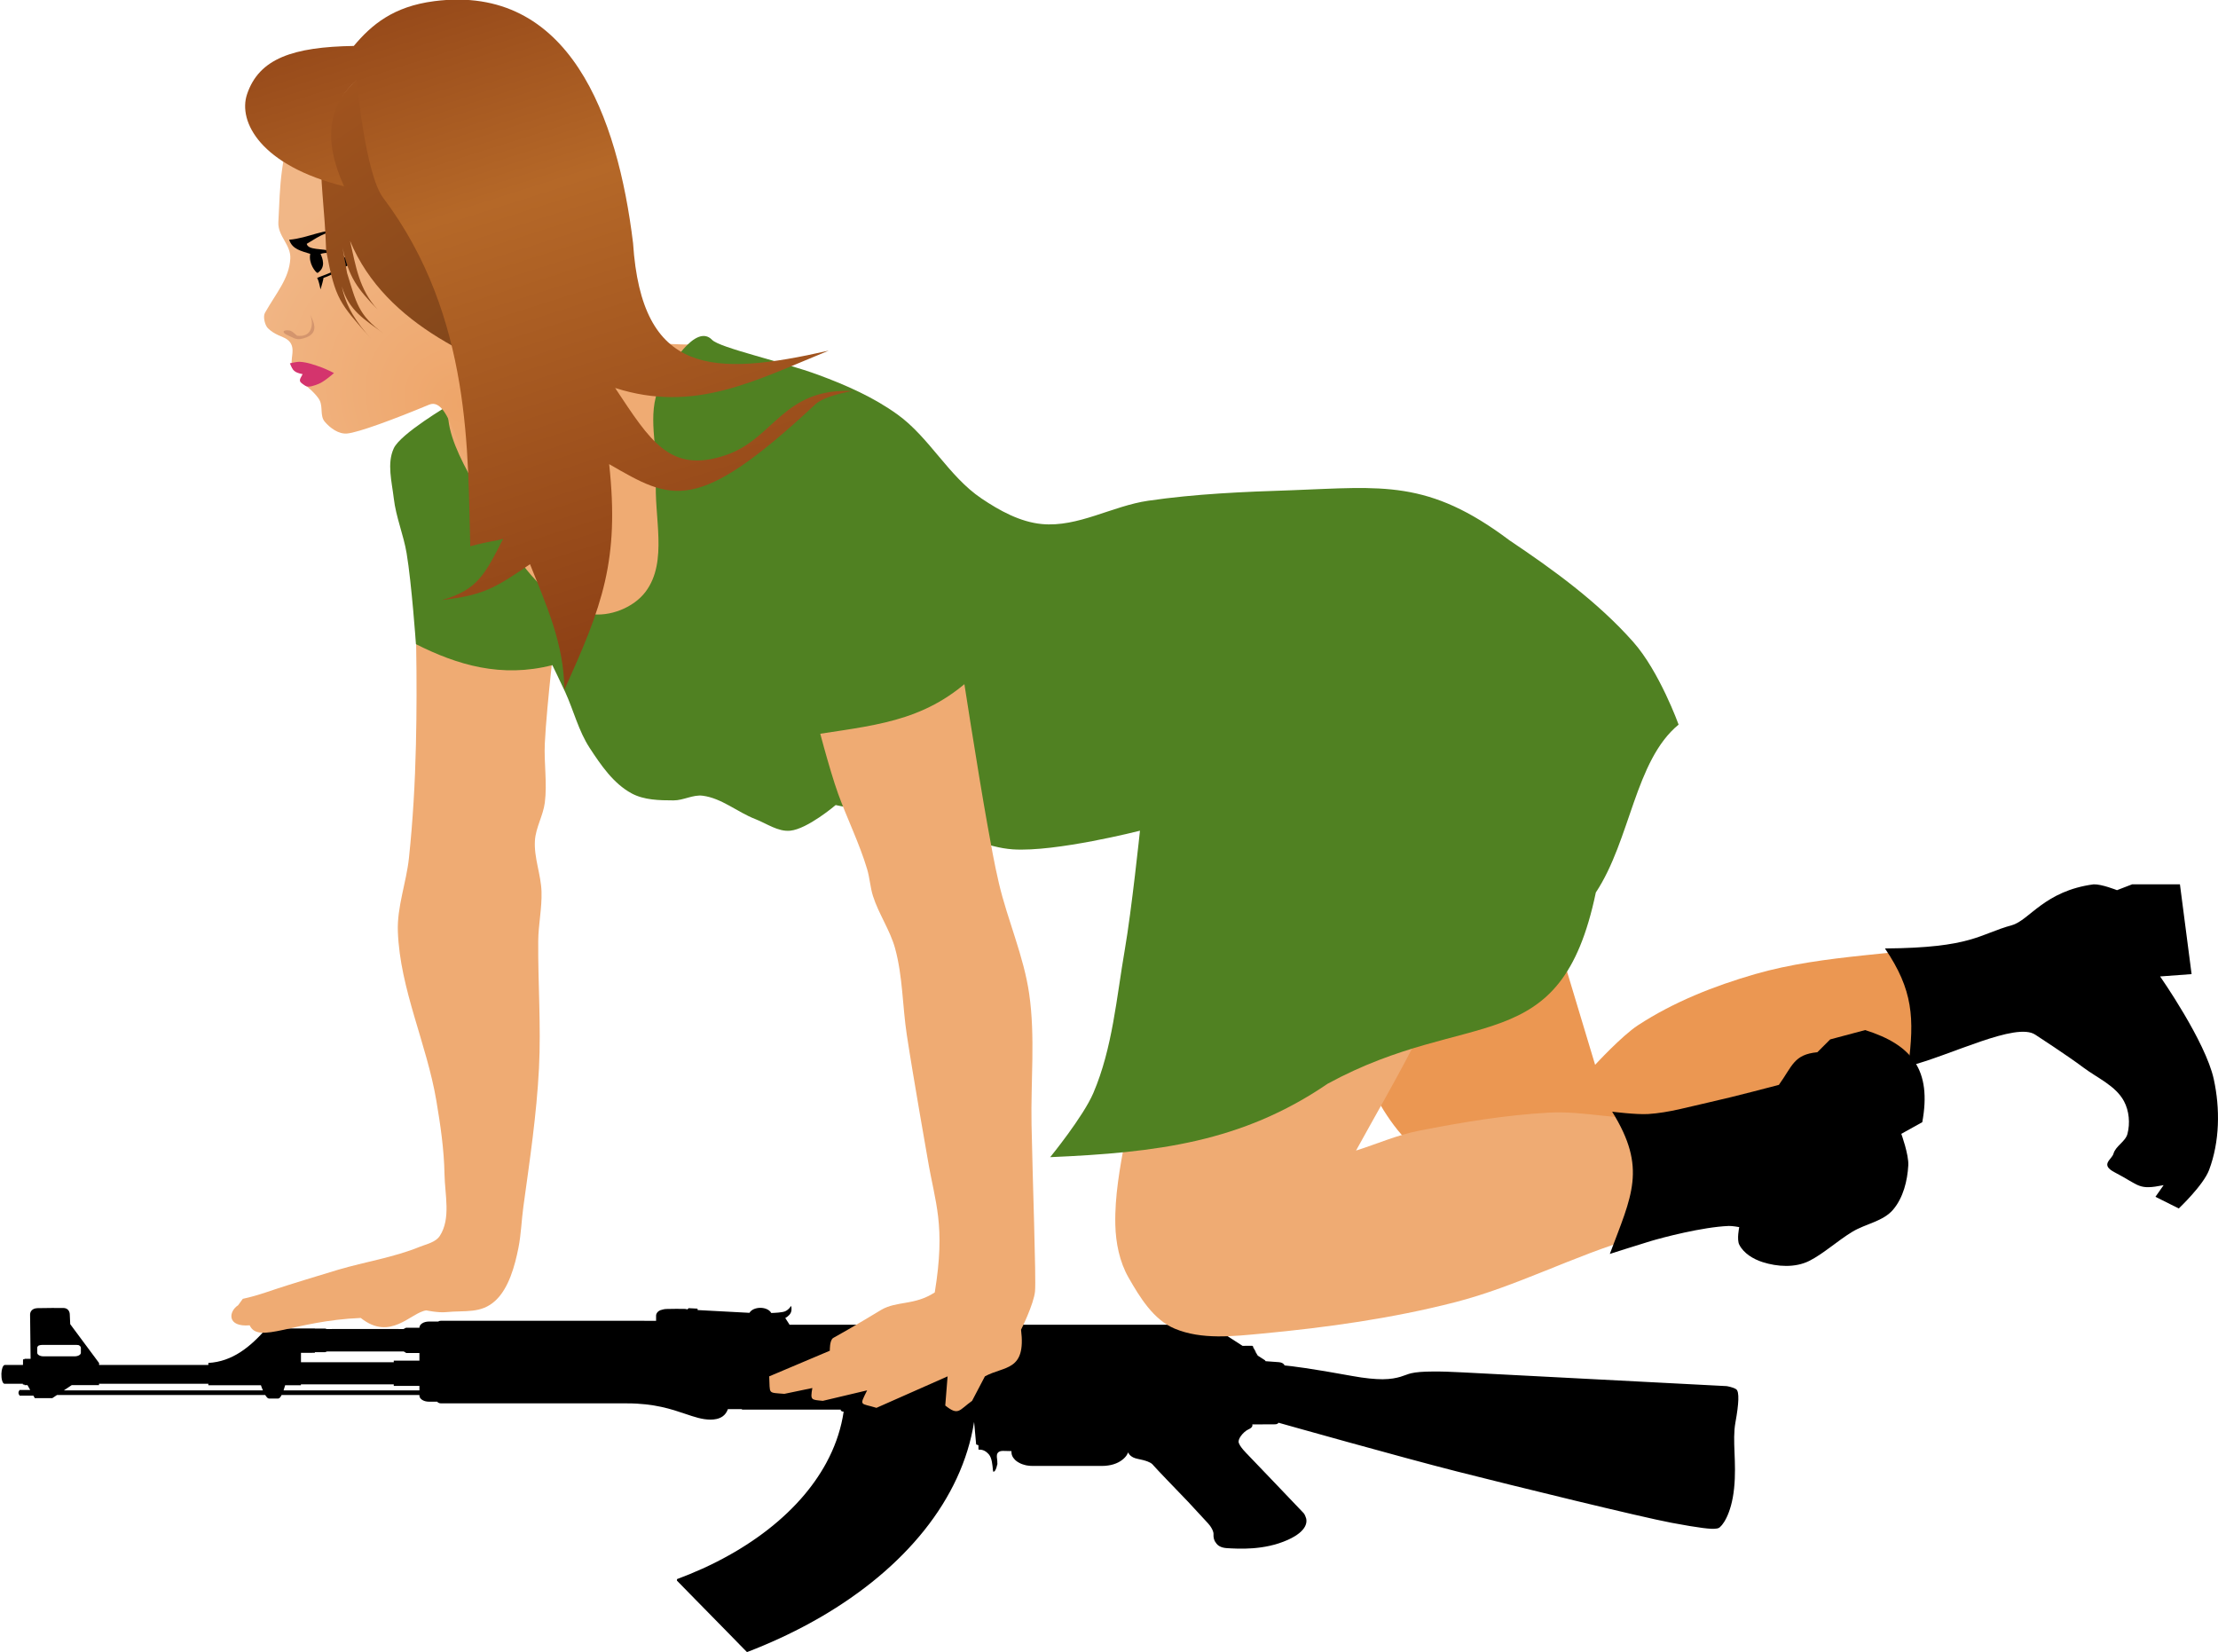 <?xml version="1.0" encoding="UTF-8" standalone="no"?>
<!-- Created with Inkscape (http://www.inkscape.org/) -->

<svg
   xmlns:dc="http://purl.org/dc/elements/1.1/"
   xmlns:cc="http://creativecommons.org/ns#"
   xmlns:rdf="http://www.w3.org/1999/02/22-rdf-syntax-ns#"
   xmlns:svg="http://www.w3.org/2000/svg"
   xmlns="http://www.w3.org/2000/svg"
   xmlns:xlink="http://www.w3.org/1999/xlink"
   xmlns:sodipodi="http://sodipodi.sourceforge.net/DTD/sodipodi-0.dtd"
   xmlns:inkscape="http://www.inkscape.org/namespaces/inkscape"
   width="960.855"
   height="715.643"
   id="svg7953"
   version="1.1"
   inkscape:version="0.48.0 r9654"
   sodipodi:docname="Новый документ 2">
  <defs
     id="defs7955">
    <pattern
       id="id0-3-6"
       patternUnits="userSpaceOnUse"
       patternTransform="matrix(1 0 0 1 105 -34.062)"
       x="0"
       y="0"
       width="254.176"
       height="182.563"
       viewBox="105 -33.886 254 182.386">
      <clipPath
         id="id1-6-4"
         style="clip-rule:nonzero">
        <path
           d="M105 148.5l254 0 0 -182.386 -254 0 0 182.386z"
           id="path6391-9" />
      </clipPath>
      <polygon
         id="1-21-6"
         class="fil0"
         points="79.6,-59.286 384.4,-59.286 384.4,173.9 79.6,173.9 " />
      <g
         style="clip-path:url(#id1)"
         id="g6394-1"
         clip-path="url(#id1)" />
    </pattern>
    <clipPath
       id="id1">
      <path
         inkscape:connector-curvature="0"
         d="m 105,148.5 254,0 0,-182.386 -254,0 0,182.386 z"
         id="path3318" />
    </clipPath>
    <pattern
       id="id2-38-71"
       patternUnits="userSpaceOnUse"
       patternTransform="matrix(1 0 0 1 105 -34.062)"
       x="0"
       y="0"
       width="254.176"
       height="182.563"
       viewBox="105 -33.886 254 182.386">
      <clipPath
         id="id3-7-3"
         style="clip-rule:nonzero">
        <path
           d="M105 148.5l254 0 0 -182.386 -254 0 0 182.386z"
           id="path6398-8" />
      </clipPath>
      <polygon
         id="polygon6400-4"
         class="fil0"
         points="79.6,-59.286 384.4,-59.286 384.4,173.9 79.6,173.9 " />
      <g
         style="clip-path:url(#id3)"
         id="g6402-92"
         clip-path="url(#id3)" />
    </pattern>
    <clipPath
       id="id3">
      <path
         inkscape:connector-curvature="0"
         d="m 105,148.5 254,0 0,-182.386 -254,0 0,182.386 z"
         id="path3325" />
    </clipPath>
    <pattern
       id="id0-13-8"
       patternUnits="userSpaceOnUse"
       patternTransform="matrix(1 0 0 1 105 -34.062)"
       x="0"
       y="0"
       width="254.176"
       height="182.563"
       viewBox="105 -33.886 254 182.386">
      <clipPath
         id="id1-89-2"
         style="clip-rule:nonzero">
        <path
           d="M105 148.5l254 0 0 -182.386 -254 0 0 182.386z"
           id="path7274-9" />
      </clipPath>
      <polygon
         id="1-0-0"
         class="fil0"
         points="79.6,-59.286 384.4,-59.286 384.4,173.9 79.6,173.9 " />
      <g
         style="clip-path:url(#id1)"
         id="g7277-78"
         clip-path="url(#id1)" />
    </pattern>
    <clipPath
       id="clipPath7813">
      <path
         inkscape:connector-curvature="0"
         d="m 105,148.5 254,0 0,-182.386 -254,0 0,182.386 z"
         id="path7815" />
    </clipPath>
    <pattern
       id="id2-373-25"
       patternUnits="userSpaceOnUse"
       patternTransform="matrix(1 0 0 1 105 -34.062)"
       x="0"
       y="0"
       width="254.176"
       height="182.563"
       viewBox="105 -33.886 254 182.386">
      <clipPath
         id="id3-5-36"
         style="clip-rule:nonzero">
        <path
           d="M105 148.5l254 0 0 -182.386 -254 0 0 182.386z"
           id="path7281-13" />
      </clipPath>
      <polygon
         id="polygon7283-9"
         class="fil0"
         points="79.6,-59.286 384.4,-59.286 384.4,173.9 79.6,173.9 " />
      <g
         style="clip-path:url(#id3)"
         id="g7285-2"
         clip-path="url(#id3)" />
    </pattern>
    <clipPath
       id="clipPath7822">
      <path
         inkscape:connector-curvature="0"
         d="m 105,148.5 254,0 0,-182.386 -254,0 0,182.386 z"
         id="path7824" />
    </clipPath>
    <pattern
       id="id0-41-1"
       patternUnits="userSpaceOnUse"
       patternTransform="matrix(1 0 0 1 105 -34.062)"
       x="0"
       y="0"
       width="254.176"
       height="182.563"
       viewBox="105 -33.886 254 182.386">
      <clipPath
         id="id1-4-6"
         style="clip-rule:nonzero">
        <path
           d="M105 148.5l254 0 0 -182.386 -254 0 0 182.386z"
           id="path7535-2" />
      </clipPath>
      <polygon
         id="1-63-6"
         class="fil0"
         points="79.6,-59.286 384.4,-59.286 384.4,173.9 79.6,173.9 " />
      <g
         style="clip-path:url(#id1)"
         id="g7538-4"
         clip-path="url(#id1)" />
    </pattern>
    <clipPath
       id="clipPath7831">
      <path
         inkscape:connector-curvature="0"
         d="m 105,148.5 254,0 0,-182.386 -254,0 0,182.386 z"
         id="path7833" />
    </clipPath>
    <pattern
       id="id2-4-5"
       patternUnits="userSpaceOnUse"
       patternTransform="matrix(1 0 0 1 105 -34.062)"
       x="0"
       y="0"
       width="254.176"
       height="182.563"
       viewBox="105 -33.886 254 182.386">
      <clipPath
         id="id3-0-9"
         style="clip-rule:nonzero">
        <path
           d="M105 148.5l254 0 0 -182.386 -254 0 0 182.386z"
           id="path7542-1" />
      </clipPath>
      <polygon
         id="polygon7544-8"
         class="fil0"
         points="79.6,-59.286 384.4,-59.286 384.4,173.9 79.6,173.9 " />
      <g
         style="clip-path:url(#id3)"
         id="g7546-1"
         clip-path="url(#id3)" />
    </pattern>
    <clipPath
       id="clipPath7840">
      <path
         inkscape:connector-curvature="0"
         d="m 105,148.5 254,0 0,-182.386 -254,0 0,182.386 z"
         id="path7842" />
    </clipPath>
    <pattern
       id="id0-0-2"
       patternUnits="userSpaceOnUse"
       patternTransform="matrix(1 0 0 1 105 -34.062)"
       x="0"
       y="0"
       width="254.176"
       height="182.563"
       viewBox="105 -33.886 254 182.386">
      <clipPath
         id="id1-24-8"
         style="clip-rule:nonzero">
        <path
           d="M105 148.5l254 0 0 -182.386 -254 0 0 182.386z"
           id="path8383-7" />
      </clipPath>
      <polygon
         id="1-72-1"
         class="fil0"
         points="79.6,-59.286 384.4,-59.286 384.4,173.9 79.6,173.9 " />
      <g
         style="clip-path:url(#id1)"
         id="g8386-2"
         clip-path="url(#id1)" />
    </pattern>
    <clipPath
       id="clipPath7849">
      <path
         inkscape:connector-curvature="0"
         d="m 105,148.5 254,0 0,-182.386 -254,0 0,182.386 z"
         id="path7851" />
    </clipPath>
    <pattern
       id="id2-74-1"
       patternUnits="userSpaceOnUse"
       patternTransform="matrix(1 0 0 1 105 -34.062)"
       x="0"
       y="0"
       width="254.176"
       height="182.563"
       viewBox="105 -33.886 254 182.386">
      <clipPath
         id="id3-69-8"
         style="clip-rule:nonzero">
        <path
           d="M105 148.5l254 0 0 -182.386 -254 0 0 182.386z"
           id="path8390-9" />
      </clipPath>
      <polygon
         id="polygon8392-3"
         class="fil0"
         points="79.6,-59.286 384.4,-59.286 384.4,173.9 79.6,173.9 " />
      <g
         style="clip-path:url(#id3)"
         id="g8394-9"
         clip-path="url(#id3)" />
    </pattern>
    <clipPath
       id="clipPath7858">
      <path
         inkscape:connector-curvature="0"
         d="m 105,148.5 254,0 0,-182.386 -254,0 0,182.386 z"
         id="path7860" />
    </clipPath>
    <pattern
       id="id0-30"
       patternUnits="userSpaceOnUse"
       patternTransform="matrix(1 0 0 1 105 -34.062)"
       x="0"
       y="0"
       width="254.176"
       height="182.563"
       viewBox="105 -33.886 254 182.386">
      <clipPath
         id="id1-66"
         style="clip-rule:nonzero">
        <path
           d="M105 148.5l254 0 0 -182.386 -254 0 0 182.386z"
           id="path9131" />
      </clipPath>
      <polygon
         id="1-46-9"
         class="fil0"
         points="79.6,-59.286 384.4,-59.286 384.4,173.9 79.6,173.9 " />
      <g
         style="clip-path:url(#id1)"
         id="g9134"
         clip-path="url(#id1)" />
    </pattern>
    <clipPath
       id="clipPath7867">
      <path
         inkscape:connector-curvature="0"
         d="m 105,148.5 254,0 0,-182.386 -254,0 0,182.386 z"
         id="path7869" />
    </clipPath>
    <pattern
       id="id2-47"
       patternUnits="userSpaceOnUse"
       patternTransform="matrix(1 0 0 1 105 -34.062)"
       x="0"
       y="0"
       width="254.176"
       height="182.563"
       viewBox="105 -33.886 254 182.386">
      <clipPath
         id="id3-2"
         style="clip-rule:nonzero">
        <path
           d="M105 148.5l254 0 0 -182.386 -254 0 0 182.386z"
           id="path9138" />
      </clipPath>
      <polygon
         id="polygon9140"
         class="fil0"
         points="79.6,-59.286 384.4,-59.286 384.4,173.9 79.6,173.9 " />
      <g
         style="clip-path:url(#id3)"
         id="g9142"
         clip-path="url(#id3)" />
    </pattern>
    <clipPath
       id="clipPath7876">
      <path
         inkscape:connector-curvature="0"
         d="m 105,148.5 254,0 0,-182.386 -254,0 0,182.386 z"
         id="path7878" />
    </clipPath>
    <radialGradient
       inkscape:collect="always"
       xlink:href="#linearGradient4169-8"
       id="radialGradient29029"
       gradientUnits="userSpaceOnUse"
       gradientTransform="matrix(1.132,-0.829,0.701,0.957,-2497.922,998.024)"
       cx="381.219"
       cy="351.703"
       fx="381.219"
       fy="351.703"
       r="59.466" />
    <linearGradient
       id="linearGradient4169-8"
       inkscape:collect="always">
      <stop
         id="stop4171-6"
         offset="0"
         style="stop-color:#eea569;stop-opacity:1" />
      <stop
         id="stop4173-4"
         offset="1"
         style="stop-color:#f1b787;stop-opacity:1" />
    </linearGradient>
    <linearGradient
       inkscape:collect="always"
       xlink:href="#linearGradient5757-6"
       id="linearGradient29031"
       gradientUnits="userSpaceOnUse"
       gradientTransform="translate(-2201.055,658.991)"
       x1="324.852"
       y1="398.287"
       x2="419.984"
       y2="253.644" />
    <linearGradient
       id="linearGradient5757-6"
       inkscape:collect="always">
      <stop
         id="stop5759-2"
         offset="0"
         style="stop-color:#6a3c17;stop-opacity:1" />
      <stop
         id="stop5761-5"
         offset="1"
         style="stop-color:#a0531e;stop-opacity:1" />
    </linearGradient>
    <linearGradient
       inkscape:collect="always"
       xlink:href="#linearGradient5747-3"
       id="linearGradient29033"
       gradientUnits="userSpaceOnUse"
       gradientTransform="translate(-2201.055,658.991)"
       x1="332.115"
       y1="444.904"
       x2="401.621"
       y2="226.332" />
    <linearGradient
       id="linearGradient5747-3">
      <stop
         id="stop5749-6"
         offset="0"
         style="stop-color:#8d4015;stop-opacity:1" />
      <stop
         style="stop-color:#b56828;stop-opacity:1"
         offset="0.69"
         id="stop5755-68" />
      <stop
         id="stop5751-6"
         offset="1"
         style="stop-color:#974a1a;stop-opacity:1" />
    </linearGradient>
  </defs>
  <sodipodi:namedview
     id="base"
     pagecolor="#ffffff"
     bordercolor="#666666"
     borderopacity="1.0"
     inkscape:pageopacity="0.0"
     inkscape:pageshadow="2"
     inkscape:zoom="0.35"
     inkscape:cx="681.14158"
     inkscape:cy="603.5356"
     inkscape:document-units="px"
     inkscape:current-layer="layer1"
     showgrid="false"
     fit-margin-top="0"
     fit-margin-left="0"
     fit-margin-right="0"
     fit-margin-bottom="0"
     inkscape:window-width="1920"
     inkscape:window-height="1031"
     inkscape:window-x="-4"
     inkscape:window-y="-4"
     inkscape:window-maximized="1" />
  <g
     inkscape:label="Layer 1"
     inkscape:groupmode="layer"
     id="layer1"
     transform="translate(306.142,-420.255)">
    <g
       transform="translate(-718.693,-750.116)"
       id="g28909">
      <g
         transform="matrix(-2.86,0,0,1.889,37.248,1327.14)"
         id="g28911"
         style="fill-rule:evenodd">
        <symbol
           id="symbol28913"
           viewBox="105 -33.883 254 182.383">
          <polygon
             id="polygon28915"
             style="fill:url(#id0-3-6);fill-rule:nonzero"
             points="359,148.5 359,-33.883 105,-33.883 105,148.5 " />
        </symbol>
        <symbol
           id="symbol28917"
           viewBox="105 -33.883 254 182.383">
          <path
             inkscape:connector-curvature="0"
             id="path28919"
             style="fill:url(#id2-38-71);fill-rule:nonzero"
             d="m 105,148.5 254,0 0,-182.383 -254,0 0,182.383 z m 0,0 254,0 0,-182.383 -254,0 0,182.383 z" />
        </symbol>
        <symbol
           id="symbol28921"
           viewBox="105 -33.883 254 182.383">
          <path
             style="fill:#b7b7b7;fill-rule:nonzero"
             inkscape:connector-curvature="0"
             class="fil1"
             d="m 105,148.5 254,0 0,-182.383 -254,0 0,182.383 z m 89.665,-163.471 c -0.401,0.077 -0.798,0.161 -1.192,0.248 -0.09,0.021 -0.179,0.041 -0.269,0.062 -0.193,0.044 -0.387,0.09 -0.579,0.135 -0.048,0.012 -0.1,0.023 -0.147,0.035 -0.059,0.015 -0.119,0.033 -0.178,0.048 -0.383,0.097 -0.763,0.192 -1.14,0.298 -0.005,0.003 -0.01,0.006 -0.015,0.007 -0.028,0.008 -0.057,0.015 -0.084,0.023 -0.342,0.098 -0.682,0.203 -1.02,0.309 -0.035,0.011 -0.071,0.019 -0.105,0.03 -0.338,0.106 -0.675,0.215 -1.008,0.329 -0.137,0.047 -0.27,0.101 -0.406,0.147 -0.113,0.042 -0.225,0.08 -0.338,0.121 -0.157,0.058 -0.317,0.112 -0.474,0.17 -0.309,0.117 -0.613,0.241 -0.918,0.365 -0.08,0.032 -0.16,0.064 -0.239,0.096 -0.088,0.036 -0.175,0.072 -0.263,0.109 -0.222,0.092 -0.442,0.186 -0.663,0.283 -0.356,0.156 -0.707,0.318 -1.058,0.484 -0.298,0.14 -0.597,0.285 -0.892,0.432 -0.012,0.006 -0.023,0.012 -0.036,0.019 -0.153,0.076 -0.304,0.154 -0.458,0.233 -0.091,0.047 -0.181,0.094 -0.272,0.142 -0.143,0.074 -0.289,0.144 -0.432,0.219 -0.026,0.015 -0.05,0.03 -0.076,0.044 -0.153,0.083 -0.304,0.167 -0.456,0.249 -0.077,0.043 -0.154,0.085 -0.23,0.128 -0.176,0.098 -0.353,0.197 -0.528,0.298 -0.226,0.129 -0.451,0.253 -0.675,0.386 -0.028,0.017 -0.054,0.035 -0.082,0.051 -0.24,0.142 -0.479,0.291 -0.718,0.438 -0.098,0.059 -0.194,0.114 -0.291,0.175 -0.258,0.161 -0.513,0.325 -0.769,0.491 -0.164,0.108 -0.328,0.213 -0.492,0.323 -0.042,0.028 -0.081,0.054 -0.123,0.08 -0.205,0.137 -0.408,0.275 -0.613,0.413 -0.856,0.585 -1.653,1.206 -2.405,1.852 l 9.756,3.731 1.917,-1.902 3.598,1.422 4.415,-1.078 0.824,-2.504 4.689,2.024 6.049,5.722 1.51,2.059 c 5.534,-0.948 10.425,-1.811 15.099,-1.191 l 0.449,-0.269 -13.938,-17.416 c -2.004,-0.356 -4.028,-0.572 -6.079,-0.626 l -8.651,0.754 z m 0,0 z"
             id="path28923" />
        </symbol>
        <symbol
           id="symbol28925"
           viewBox="185.3 -10.877 13.434 46.725">
          <path
             style="fill:#cdcdcd;fill-rule:nonzero"
             inkscape:connector-curvature="0"
             class="fil2"
             d="m 193.01,35.848 c -9.67,-6.489 -12.742,-37.623 5.724,-46.725 -7.654,6.526 -13.252,18.157 -11.432,26.305 1.153,5.169 0.455,7.229 1.188,10.533 0.711,3.201 2.845,7.691 4.52,9.887 z m 0,0 z"
             id="path28927" />
        </symbol>
        <g
           id="g28929">
          <symbol
             transform="translate(62.846,-455.124)"
             viewBox="105 -33.883 254 182.383"
             id="symbol28933"
             style="fill-rule:evenodd">
            <polygon
               points="359,148.5 359,-33.883 105,-33.883 105,148.5 "
               style="fill:url(#id0-13-8);fill-rule:nonzero"
               id="polygon28935" />
          </symbol>
          <symbol
             transform="translate(62.846,-455.124)"
             viewBox="105 -33.883 254 182.383"
             id="symbol28937"
             style="fill-rule:evenodd">
            <path
               d="m 105,148.5 254,0 0,-182.383 -254,0 0,182.383 z m 0,0 254,0 0,-182.383 -254,0 0,182.383 z"
               style="fill:url(#id2-373-25);fill-rule:nonzero"
               id="path28939"
               inkscape:connector-curvature="0" />
          </symbol>
          <symbol
             transform="translate(62.846,-455.124)"
             viewBox="105 -33.883 254 182.383"
             id="symbol28941"
             style="fill-rule:evenodd">
            <path
               id="path28943"
               d="m 105,148.5 254,0 0,-182.383 -254,0 0,182.383 z m 89.665,-163.471 c -0.401,0.077 -0.798,0.161 -1.192,0.248 -0.09,0.021 -0.179,0.041 -0.269,0.062 -0.193,0.044 -0.387,0.09 -0.579,0.135 -0.048,0.012 -0.1,0.023 -0.147,0.035 -0.059,0.015 -0.119,0.033 -0.178,0.048 -0.383,0.097 -0.763,0.192 -1.14,0.298 -0.005,0.003 -0.01,0.006 -0.015,0.007 -0.028,0.008 -0.057,0.015 -0.084,0.023 -0.342,0.098 -0.682,0.203 -1.02,0.309 -0.035,0.011 -0.071,0.019 -0.105,0.03 -0.338,0.106 -0.675,0.215 -1.008,0.329 -0.137,0.047 -0.27,0.101 -0.406,0.147 -0.113,0.042 -0.225,0.08 -0.338,0.121 -0.157,0.058 -0.317,0.112 -0.474,0.17 -0.309,0.117 -0.613,0.241 -0.918,0.365 -0.08,0.032 -0.16,0.064 -0.239,0.096 -0.088,0.036 -0.175,0.072 -0.263,0.109 -0.222,0.092 -0.442,0.186 -0.663,0.283 -0.356,0.156 -0.707,0.318 -1.058,0.484 -0.298,0.14 -0.597,0.285 -0.892,0.432 -0.012,0.006 -0.023,0.012 -0.036,0.019 -0.153,0.076 -0.304,0.154 -0.458,0.233 -0.091,0.047 -0.181,0.094 -0.272,0.142 -0.143,0.074 -0.289,0.144 -0.432,0.219 -0.026,0.015 -0.05,0.03 -0.076,0.044 -0.153,0.083 -0.304,0.167 -0.456,0.249 -0.077,0.043 -0.154,0.085 -0.23,0.128 -0.176,0.098 -0.353,0.197 -0.528,0.298 -0.226,0.129 -0.451,0.253 -0.675,0.386 -0.028,0.017 -0.054,0.035 -0.082,0.051 -0.24,0.142 -0.479,0.291 -0.718,0.438 -0.098,0.059 -0.194,0.114 -0.291,0.175 -0.258,0.161 -0.513,0.325 -0.769,0.491 -0.164,0.108 -0.328,0.213 -0.492,0.323 -0.042,0.028 -0.081,0.054 -0.123,0.08 -0.205,0.137 -0.408,0.275 -0.613,0.413 -0.856,0.585 -1.653,1.206 -2.405,1.852 l 9.756,3.731 1.917,-1.902 3.598,1.422 4.415,-1.078 0.824,-2.504 4.689,2.024 6.049,5.722 1.51,2.059 c 5.534,-0.948 10.425,-1.811 15.099,-1.191 l 0.449,-0.269 -13.938,-17.416 c -2.004,-0.356 -4.028,-0.572 -6.079,-0.626 l -8.651,0.754 z m 0,0 z"
               class="fil1"
               inkscape:connector-curvature="0"
               style="fill:#b7b7b7;fill-rule:nonzero" />
          </symbol>
          <symbol
             transform="translate(62.846,-455.124)"
             viewBox="185.3 -10.877 13.434 46.725"
             id="symbol28945"
             style="fill-rule:evenodd">
            <path
               id="path28947"
               d="m 193.01,35.848 c -9.67,-6.489 -12.742,-37.623 5.724,-46.725 -7.654,6.526 -13.252,18.157 -11.432,26.305 1.153,5.169 0.455,7.229 1.188,10.533 0.711,3.201 2.845,7.691 4.52,9.887 z m 0,0 z"
               class="fil2"
               inkscape:connector-curvature="0"
               style="fill:#cdcdcd;fill-rule:nonzero" />
          </symbol>
          <symbol
             transform="translate(40.638,-479.222)"
             viewBox="105 -33.883 254 182.383"
             id="symbol28949"
             style="fill-rule:evenodd">
            <polygon
               points="105,-33.883 105,148.5 359,148.5 359,-33.883 "
               style="fill:url(#id0-41-1);fill-rule:nonzero"
               id="polygon28951" />
          </symbol>
          <symbol
             transform="translate(40.638,-479.222)"
             viewBox="105 -33.883 254 182.383"
             id="symbol28953"
             style="fill-rule:evenodd">
            <path
               d="m 105,148.5 254,0 0,-182.383 -254,0 0,182.383 z m 0,0 254,0 0,-182.383 -254,0 0,182.383 z"
               style="fill:url(#id2-4-5);fill-rule:nonzero"
               id="path28955"
               inkscape:connector-curvature="0" />
          </symbol>
          <symbol
             transform="translate(40.638,-479.222)"
             viewBox="105 -33.883 254 182.383"
             id="symbol28957"
             style="fill-rule:evenodd">
            <path
               id="path28959"
               d="m 105,148.5 254,0 0,-182.383 -254,0 0,182.383 z m 89.665,-163.471 c -0.401,0.077 -0.798,0.161 -1.192,0.248 -0.09,0.021 -0.179,0.041 -0.269,0.062 -0.193,0.044 -0.387,0.09 -0.579,0.135 -0.048,0.012 -0.1,0.023 -0.147,0.035 -0.059,0.015 -0.119,0.033 -0.178,0.048 -0.383,0.097 -0.763,0.192 -1.14,0.298 -0.005,0.003 -0.01,0.006 -0.015,0.007 -0.028,0.008 -0.057,0.015 -0.084,0.023 -0.342,0.098 -0.682,0.203 -1.02,0.309 -0.035,0.011 -0.071,0.019 -0.105,0.03 -0.338,0.106 -0.675,0.215 -1.008,0.329 -0.137,0.047 -0.27,0.101 -0.406,0.147 -0.113,0.042 -0.225,0.08 -0.338,0.121 -0.157,0.058 -0.317,0.112 -0.474,0.17 -0.309,0.117 -0.613,0.241 -0.918,0.365 -0.08,0.032 -0.16,0.064 -0.239,0.096 -0.088,0.036 -0.175,0.072 -0.263,0.109 -0.222,0.092 -0.442,0.186 -0.663,0.283 -0.356,0.156 -0.707,0.318 -1.058,0.484 -0.298,0.14 -0.597,0.285 -0.892,0.432 -0.012,0.006 -0.023,0.012 -0.036,0.019 -0.153,0.076 -0.304,0.154 -0.458,0.233 -0.091,0.047 -0.181,0.094 -0.272,0.142 -0.143,0.074 -0.289,0.144 -0.432,0.219 -0.026,0.015 -0.05,0.03 -0.076,0.044 -0.153,0.083 -0.304,0.167 -0.456,0.249 -0.077,0.043 -0.154,0.085 -0.23,0.128 -0.176,0.098 -0.353,0.197 -0.528,0.298 -0.226,0.129 -0.451,0.253 -0.675,0.386 -0.028,0.017 -0.054,0.035 -0.082,0.051 -0.24,0.142 -0.479,0.291 -0.718,0.438 -0.098,0.059 -0.194,0.114 -0.291,0.175 -0.258,0.161 -0.513,0.325 -0.769,0.491 -0.164,0.108 -0.328,0.213 -0.492,0.323 -0.042,0.028 -0.081,0.054 -0.123,0.08 -0.205,0.137 -0.408,0.275 -0.613,0.413 -0.856,0.585 -1.653,1.206 -2.405,1.852 l 9.756,3.731 1.917,-1.902 3.598,1.422 4.415,-1.078 0.824,-2.504 4.689,2.024 6.049,5.722 1.51,2.059 c 5.534,-0.948 10.425,-1.811 15.099,-1.191 l 0.449,-0.269 -13.938,-17.416 c -2.004,-0.356 -4.028,-0.572 -6.079,-0.626 l -8.651,0.754 z m 0,0 z"
               class="fil1"
               inkscape:connector-curvature="0"
               style="fill:#b7b7b7;fill-rule:nonzero" />
          </symbol>
          <symbol
             transform="translate(40.638,-479.222)"
             viewBox="185.3 -10.877 13.434 46.725"
             id="symbol28961"
             style="fill-rule:evenodd">
            <path
               id="path28963"
               d="m 193.01,35.848 c -9.67,-6.489 -12.742,-37.623 5.724,-46.725 -7.654,6.526 -13.252,18.157 -11.432,26.305 1.153,5.169 0.455,7.229 1.188,10.533 0.711,3.201 2.845,7.691 4.52,9.887 z m 0,0 z"
               class="fil2"
               inkscape:connector-curvature="0"
               style="fill:#cdcdcd;fill-rule:nonzero" />
          </symbol>
          <symbol
             transform="matrix(18.461,0,0,18.461,6048.597,-14854.042)"
             viewBox="105 -33.883 254 182.383"
             id="symbol28965"
             style="fill-rule:evenodd">
            <polygon
               points="359,148.5 359,-33.883 105,-33.883 105,148.5 "
               style="fill:url(#id0-0-2);fill-rule:nonzero"
               id="polygon28967" />
          </symbol>
          <symbol
             transform="matrix(18.461,0,0,18.461,6048.597,-14854.042)"
             viewBox="105 -33.883 254 182.383"
             id="symbol28969"
             style="fill-rule:evenodd">
            <path
               d="m 105,148.5 254,0 0,-182.383 -254,0 0,182.383 z m 0,0 254,0 0,-182.383 -254,0 0,182.383 z"
               style="fill:url(#id2-74-1);fill-rule:nonzero"
               id="path28971"
               inkscape:connector-curvature="0" />
          </symbol>
          <symbol
             transform="matrix(18.461,0,0,18.461,6048.597,-14854.042)"
             viewBox="105 -33.883 254 182.383"
             id="symbol28973"
             style="fill-rule:evenodd">
            <path
               id="path28975"
               d="m 105,148.5 254,0 0,-182.383 -254,0 0,182.383 z m 89.665,-163.471 c -0.401,0.077 -0.798,0.161 -1.192,0.248 -0.09,0.021 -0.179,0.041 -0.269,0.062 -0.193,0.044 -0.387,0.09 -0.579,0.135 -0.048,0.012 -0.1,0.023 -0.147,0.035 -0.059,0.015 -0.119,0.033 -0.178,0.048 -0.383,0.097 -0.763,0.192 -1.14,0.298 -0.005,0.003 -0.01,0.006 -0.015,0.007 -0.028,0.008 -0.057,0.015 -0.084,0.023 -0.342,0.098 -0.682,0.203 -1.02,0.309 -0.035,0.011 -0.071,0.019 -0.105,0.03 -0.338,0.106 -0.675,0.215 -1.008,0.329 -0.137,0.047 -0.27,0.101 -0.406,0.147 -0.113,0.042 -0.225,0.08 -0.338,0.121 -0.157,0.058 -0.317,0.112 -0.474,0.17 -0.309,0.117 -0.613,0.241 -0.918,0.365 -0.08,0.032 -0.16,0.064 -0.239,0.096 -0.088,0.036 -0.175,0.072 -0.263,0.109 -0.222,0.092 -0.442,0.186 -0.663,0.283 -0.356,0.156 -0.707,0.318 -1.058,0.484 -0.298,0.14 -0.597,0.285 -0.892,0.432 -0.012,0.006 -0.023,0.012 -0.036,0.019 -0.153,0.076 -0.304,0.154 -0.458,0.233 -0.091,0.047 -0.181,0.094 -0.272,0.142 -0.143,0.074 -0.289,0.144 -0.432,0.219 -0.026,0.015 -0.05,0.03 -0.076,0.044 -0.153,0.083 -0.304,0.167 -0.456,0.249 -0.077,0.043 -0.154,0.085 -0.23,0.128 -0.176,0.098 -0.353,0.197 -0.528,0.298 -0.226,0.129 -0.451,0.253 -0.675,0.386 -0.028,0.017 -0.054,0.035 -0.082,0.051 -0.24,0.142 -0.479,0.291 -0.718,0.438 -0.098,0.059 -0.194,0.114 -0.291,0.175 -0.258,0.161 -0.513,0.325 -0.769,0.491 -0.164,0.108 -0.328,0.213 -0.492,0.323 -0.042,0.028 -0.081,0.054 -0.123,0.08 -0.205,0.137 -0.408,0.275 -0.613,0.413 -0.856,0.585 -1.653,1.206 -2.405,1.852 l 9.756,3.731 1.917,-1.902 3.598,1.422 4.415,-1.078 0.824,-2.504 4.689,2.024 6.049,5.722 1.51,2.059 c 5.534,-0.948 10.425,-1.811 15.099,-1.191 l 0.449,-0.269 -13.938,-17.416 c -2.004,-0.356 -4.028,-0.572 -6.079,-0.626 l -8.651,0.754 z m 0,0 z"
               class="fil1"
               inkscape:connector-curvature="0"
               style="fill:#b7b7b7;fill-rule:nonzero" />
          </symbol>
          <symbol
             transform="matrix(18.461,0,0,18.461,6048.597,-14854.042)"
             viewBox="185.3 -10.877 13.434 46.725"
             id="symbol28977"
             style="fill-rule:evenodd">
            <path
               id="path28979"
               d="m 193.01,35.848 c -9.67,-6.489 -12.742,-37.623 5.724,-46.725 -7.654,6.526 -13.252,18.157 -11.432,26.305 1.153,5.169 0.455,7.229 1.188,10.533 0.711,3.201 2.845,7.691 4.52,9.887 z m 0,0 z"
               class="fil2"
               inkscape:connector-curvature="0"
               style="fill:#cdcdcd;fill-rule:nonzero" />
          </symbol>
          <symbol
             transform="translate(42.767,-659.048)"
             viewBox="105 -33.883 254 182.383"
             id="symbol28981"
             style="fill-rule:evenodd">
            <polygon
               points="359,148.5 359,-33.883 105,-33.883 105,148.5 "
               style="fill:url(#id0-30);fill-rule:nonzero"
               id="polygon28983" />
          </symbol>
          <symbol
             transform="translate(42.767,-659.048)"
             viewBox="105 -33.883 254 182.383"
             id="symbol28985"
             style="fill-rule:evenodd">
            <path
               d="m 105,148.5 254,0 0,-182.383 -254,0 0,182.383 z m 0,0 254,0 0,-182.383 -254,0 0,182.383 z"
               style="fill:url(#id2-47);fill-rule:nonzero"
               id="path28987"
               inkscape:connector-curvature="0" />
          </symbol>
          <symbol
             transform="translate(42.767,-659.048)"
             viewBox="105 -33.883 254 182.383"
             id="symbol28989"
             style="fill-rule:evenodd">
            <path
               id="path28991"
               d="m 105,148.5 254,0 0,-182.383 -254,0 0,182.383 z m 89.665,-163.471 c -0.401,0.077 -0.798,0.161 -1.192,0.248 -0.09,0.021 -0.179,0.041 -0.269,0.062 -0.193,0.044 -0.387,0.09 -0.579,0.135 -0.048,0.012 -0.1,0.023 -0.147,0.035 -0.059,0.015 -0.119,0.033 -0.178,0.048 -0.383,0.097 -0.763,0.192 -1.14,0.298 -0.005,0.003 -0.01,0.006 -0.015,0.007 -0.028,0.008 -0.057,0.015 -0.084,0.023 -0.342,0.098 -0.682,0.203 -1.02,0.309 -0.035,0.011 -0.071,0.019 -0.105,0.03 -0.338,0.106 -0.675,0.215 -1.008,0.329 -0.137,0.047 -0.27,0.101 -0.406,0.147 -0.113,0.042 -0.225,0.08 -0.338,0.121 -0.157,0.058 -0.317,0.112 -0.474,0.17 -0.309,0.117 -0.613,0.241 -0.918,0.365 -0.08,0.032 -0.16,0.064 -0.239,0.096 -0.088,0.036 -0.175,0.072 -0.263,0.109 -0.222,0.092 -0.442,0.186 -0.663,0.283 -0.356,0.156 -0.707,0.318 -1.058,0.484 -0.298,0.14 -0.597,0.285 -0.892,0.432 -0.012,0.006 -0.023,0.012 -0.036,0.019 -0.153,0.076 -0.304,0.154 -0.458,0.233 -0.091,0.047 -0.181,0.094 -0.272,0.142 -0.143,0.074 -0.289,0.144 -0.432,0.219 -0.026,0.015 -0.05,0.03 -0.076,0.044 -0.153,0.083 -0.304,0.167 -0.456,0.249 -0.077,0.043 -0.154,0.085 -0.23,0.128 -0.176,0.098 -0.353,0.197 -0.528,0.298 -0.226,0.129 -0.451,0.253 -0.675,0.386 -0.028,0.017 -0.054,0.035 -0.082,0.051 -0.24,0.142 -0.479,0.291 -0.718,0.438 -0.098,0.059 -0.194,0.114 -0.291,0.175 -0.258,0.161 -0.513,0.325 -0.769,0.491 -0.164,0.108 -0.328,0.213 -0.492,0.323 -0.042,0.028 -0.081,0.054 -0.123,0.08 -0.205,0.137 -0.408,0.275 -0.613,0.413 -0.856,0.585 -1.653,1.206 -2.405,1.852 l 9.756,3.731 1.917,-1.902 3.598,1.422 4.415,-1.078 0.824,-2.504 4.689,2.024 6.049,5.722 1.51,2.059 c 5.534,-0.948 10.425,-1.811 15.099,-1.191 l 0.449,-0.269 -13.938,-17.416 c -2.004,-0.356 -4.028,-0.572 -6.079,-0.626 l -8.651,0.754 z m 0,0 z"
               class="fil1"
               inkscape:connector-curvature="0"
               style="fill:#b7b7b7;fill-rule:nonzero" />
          </symbol>
          <symbol
             transform="translate(42.767,-659.048)"
             viewBox="185.3 -10.877 13.434 46.725"
             id="symbol28993"
             style="fill-rule:evenodd">
            <path
               id="path28995"
               d="m 193.01,35.848 c -9.67,-6.489 -12.742,-37.623 5.724,-46.725 -7.654,6.526 -13.252,18.157 -11.432,26.305 1.153,5.169 0.455,7.229 1.188,10.533 0.711,3.201 2.845,7.691 4.52,9.887 z m 0,0 z"
               class="fil2"
               inkscape:connector-curvature="0"
               style="fill:#cdcdcd;fill-rule:nonzero" />
          </symbol>
          <path
             id="path28997"
             transform="matrix(0.282,0,0,0.282,-394.534,216.482)"
             d="m 508.781,0 c 0,0 -0.616,2.876 0.188,5.562 0.803,2.687 2.938,4.281 2.938,4.281 l 0.031,0.031 -2.188,5.094 0,0.375 c -0.002,0 -0.434,0 -0.438,0 0,0 -211.03,0 -218.25,0 -7.221,0 -10.312,3.062 -10.312,3.062 L 266.312,32.5 l -5.125,-0.062 -0.625,0.5 c 0.11,0.144 0.202,0.294 0.312,0.438 -0.213,0.163 -0.411,0.337 -0.625,0.5 0.108,0.144 0.204,0.263 0.312,0.406 -0.213,0.163 -0.411,0.337 -0.625,0.5 0.108,0.144 0.204,0.294 0.312,0.438 -0.211,0.162 -0.41,0.307 -0.625,0.469 l 0,0.031 c 0.108,0.142 0.204,0.265 0.312,0.406 -0.209,0.16 -0.414,0.34 -0.625,0.5 0.107,0.14 0.206,0.298 0.312,0.438 -0.206,0.158 -0.418,0.311 -0.625,0.469 l 0,0.031 c 0.105,0.14 0.208,0.268 0.312,0.406 -0.202,0.156 -0.421,0.314 -0.625,0.469 l 0,0.062 c 0.103,0.136 0.21,0.27 0.312,0.406 -0.2,0.153 -0.392,0.287 -0.594,0.438 l -0.031,0.062 0.312,0.406 -0.594,0.469 -0.125,0.344 -3.625,3.531 c 0,0 -0.279,0.335 -0.406,0.844 l -7.281,0.812 c -1.38,0.155 -2.704,1.305 -2.875,2.625 -3.488,0.481 -14.04,2.399 -36.25,8.562 -7.036,1.952 -12.341,2.652 -16.469,2.688 -8.724,-0.153 -11.823,-3.628 -15.219,-4.844 -2.742,-0.982 -6.596,-1.41 -11.594,-1.438 -4.466,-0.09 -9.939,0.179 -16.5,0.719 C 134.628,55.205 6.312,65.25 6.312,65.25 c 0,0 -3.302,0.733 -5.125,2.531 -1.823,1.799 -1.448,11.86 0.375,26.969 1.823,15.108 -0.74,32.011 0.719,53.594 1.459,21.582 6.583,31.295 8.406,32.375 0.342,0.203 0.726,0.344 1.25,0.406 2.365,0.665 8.806,-0.441 23.906,-4.719 16.511,-4.677 84.348,-29.849 115.219,-41.719 30.4,-11.688 93.954,-38.823 95.906,-39.656 0.338,0.746 0.933,1.277 1.844,1.281 l 12.25,0.094 c -0.051,0.252 -0.068,0.499 -0.062,0.75 0.019,0.78 0.317,1.532 0.906,2.219 0.307,0.356 0.693,0.691 1.156,1 1.428,0.952 3.169,3.272 4.281,5.75 0.213,0.476 0.401,0.948 0.562,1.438 0.323,0.972 0.529,1.926 0.531,2.781 l 0,0.031 c 0,3.515 -5.08,10.826 -5.094,10.844 l 0,0.031 c -0.08,0.128 -28.34,44.775 -29.844,47.281 -0.337,0.562 -0.706,1.513 -0.969,2.688 -1.192,3.741 -1.349,11.706 9.5,19.094 12.768,8.695 26.67,7.211 32.562,6.719 3.345,-0.28 5.179,-2.16 6.094,-4.531 1.049,-1.97 1.301,-4.477 1.219,-6.719 -0.081,-2.194 0.86,-4.792 1.812,-6.844 0.807,-1.61 1.531,-2.75 1.531,-2.75 0,0 5.469,-8.954 10.406,-17.031 7.778,-12.214 16.673,-26.185 18.438,-29.281 0.22,-0.385 0.423,-0.794 0.688,-1.156 0.626,-0.864 1.447,-1.543 2.5,-2.156 1.412,-0.825 3.231,-1.506 5.531,-2.219 3.161,-0.983 4.443,-3.429 4.969,-5.188 l 0.156,0.562 0.406,1.188 0.5,1.188 0.656,1.156 0.75,1.125 0.844,1.031 0.969,1 1.062,0.906 1.188,0.812 1.281,0.688 1.375,0.562 1.5,0.406 1.562,0.281 1.656,0.094 37.531,0 1.156,-0.062 1.094,-0.188 1.094,-0.25 1,-0.406 1,-0.469 0.938,-0.562 0.844,-0.656 0.812,-0.719 0.719,-0.781 0.656,-0.875 0.531,-0.938 0.5,-0.969 0.375,-1.031 0.281,-1.062 0.156,-1.125 0.062,-1.125 0,-0.844 c 1.465,-0.011 3.045,-0.156 4.5,-0.156 0.97,0 2.945,0.221 3.312,3.25 0.231,1.908 -0.359,4.528 -0.219,6.875 0.013,0.224 0.044,0.436 0.062,0.656 -0.112,-0.337 -0.218,-0.712 -0.312,-1.125 0.104,0.742 0.251,1.422 0.406,2.031 0.36,2.962 1.181,5.29 1.938,5.25 0.141,-9.1e-4 0.204,-0.72 0.281,-1.781 0.043,0.013 0.082,0.033 0.125,0.031 0.028,0 0.039,-0.046 0.062,-0.094 -0.052,-0.033 -0.104,-0.103 -0.156,-0.156 0.22,-3.113 0.452,-9.164 2.156,-12.125 2.206,-3.83 4.169,-3.875 5.562,-3.875 l 0.031,-3.562 1.219,-0.625 L 410.5,94.375 c 6.588,62.964 37.223,119.008 82.562,158.844 1.857,1.632 3.75,3.236 5.656,4.812 10.483,8.673 21.669,16.491 33.5,23.375 l 0.375,0 3.938,-6.062 3.375,-5.25 2.469,-3.812 L 555.344,246.25 558,242.156 l 0.469,-0.719 1.75,-2.688 1.656,-2.594 0.344,-0.531 0.25,-0.344 0,-0.031 0.188,-0.281 0.469,-0.719 6.969,-10.781 0,-1.25 c -4.609,-2.586 -9.063,-5.371 -13.406,-8.344 -0.007,-0.005 -0.024,0.005 -0.031,0 -1.448,-0.991 -2.865,-1.999 -4.281,-3.031 -18.412,-13.416 -34.152,-30.259 -46.219,-49.594 -0.928,-1.487 -1.834,-2.984 -2.719,-4.5 C 498.131,147.653 493.619,138.025 490,128 c -0.603,-1.671 -1.165,-3.338 -1.719,-5.031 -3.857,-11.805 -6.462,-24.169 -7.719,-36.906 1.098,-0.1 1.745,-0.85 1.562,-1.719 l 52.75,0 c 0.243,0 0.454,-0.16 0.531,-0.375 l 7.344,0 c 0.611,2.641 1.569,4.501 2.719,5.781 2.025,2.253 4.571,2.768 6.688,2.75 4.384,-0.037 8.518,-2.156 13.469,-4.688 7.374,-3.773 16.643,-8.531 31.281,-8.531 l 99.906,0 0.031,0 c 0.591,-0.004 1.137,-0.236 1.531,-0.625 0.208,-0.207 0.352,-0.472 0.469,-0.75 l 4.531,0 c 2.792,0 5.062,-2.221 5.062,-4.969 l 0,-0.438 74.031,0 c 0.547,1.615 1.135,2.799 1.75,2.844 l 5.094,0 c 0.571,-0.012 1.275,-1.208 1.938,-2.844 l 111.875,0 2.5,2.531 9.406,0 0.75,-2.031 7.375,0 c 0.841,-1.544 0.841,-3.084 0,-4.625 l -5.656,0 1.469,-3.938 1.625,0 0,-0.469 0.844,0 0,-0.625 9.875,0 c 1.119,-0.076 1.754,-4.28 1.656,-8.25 -0.085,-3.501 -0.774,-6.847 -1.781,-7.031 l -9.812,0 -0.031,-4.594 -0.75,0 0,-0.438 -3.312,0 c 0.007,-0.831 0.295,-32.624 0.281,-35.938 -0.009,-1.981 -0.783,-5.094 -4,-5.25 -4.72,-0.229 -11.374,-0.125 -13.781,-0.125 -3.48,0 -3.531,4.938 -3.531,4.938 L 896,14.875 l -15.5,31.594 0,1.594 -58.688,0 0,-1.656 C 808.85,45.321 799.243,33.37 790.594,18.375 l -26,0 0,0.094 -5.562,0 -0.812,0.375 -1.312,0 c -0.848,-0.009 -1.823,-0.031 -2.375,-0.031 l -34.656,0 c -0.21,0 -0.455,0.025 -0.688,0.031 l -2.188,0 -1.375,-1.062 -7.188,0 0,-0.062 c 0,-2.747 -2.271,-4.969 -5.062,-4.969 l -5,0 c -0.01,-0.01 -0.021,-0.021 -0.031,-0.031 -0.389,-0.38 -0.925,-0.614 -1.5,-0.625 l -0.031,0 -108.531,0 -0.688,0 0,0.094 -6.281,0 0,-4.5 c 0,0 -0.111,-3.739 -3.469,-4.656 -0.541,-0.255 -1.159,-0.463 -1.938,-0.5 -2.833,-0.135 -7.274,-0.135 -9.625,-0.094 -0.76,0.014 -1.314,0.171 -1.75,0.438 l -0.719,-1 -4.75,0.375 -0.062,1.156 -27.844,2.25 c -0.868,-2.378 -3.165,-4.062 -5.844,-4.062 -2.723,0 -5.009,1.748 -5.844,4.188 -1.779,-0.074 -5.787,-0.344 -7.375,-1.312 C 510.039,3.214 508.781,0 508.781,0 z m 384.062,31.719 17.938,0 c 0.803,0 1.528,0.176 2.125,0.5 0.501,0.505 0.812,1.159 0.812,1.875 l 0,4.062 c 0,1.584 -1.488,2.875 -3.312,2.875 l -16.812,0 c -1.824,0 -3.312,-1.291 -3.312,-2.875 l 0,-4.062 c 0,-0.884 0.492,-1.658 1.219,-2.188 0.415,-0.116 0.868,-0.188 1.344,-0.188 z M 716.875,37.062 l 41.125,0 1.125,0.594 5.469,0 0,0.5 7.469,0.031 0,7.625 -49.844,0 0,-1.25 -0.5,0 -13.281,0 0,-6.219 7.062,0 1.375,-1.281 z m 104.938,26.281 58.719,0 0,1.094 14.656,0 4.25,4.312 -106.938,0 c 0.439,-1.501 0.812,-2.984 1.062,-4.188 l 28.25,0 0,-1.219 z m -99.594,0.5 49.875,0 0,0.719 8.469,0 c 0.227,1.213 0.492,2.675 0.844,4.188 l -72.969,0 0,-3.656 13.281,0 0.5,0 0,-1.25 z"
             style="fill:#000000;fill-opacity:1;fill-rule:evenodd"
             inkscape:connector-curvature="0" />
        </g>
      </g>
      <path
         style="fill:#eb9752;fill-opacity:1;stroke:none"
         d="m 1065.714,1505.219 c 5.784,20.049 11.873,40.01 17.857,60 6.632,22.153 20,66.429 20,66.429 0,0 11.518,-12.536 18.572,-17.143 15.444,-10.086 32.992,-17.027 50.714,-22.143 30.54,-8.816 63.117,-8.043 94.286,-14.286 11.551,-2.314 34.286,-8.572 34.286,-8.572 l 1.429,41.429 c 0,0 -30.051,9.367 -45,14.286 -32.256,10.614 -65.537,18.756 -96.428,32.857 -18.054,8.242 -32.629,23.64 -51.429,30 -14.547,4.921 -30.809,9.412 -45.714,5.714 -16.925,-4.199 -30.817,-17.385 -42.857,-30 -9.532,-9.987 -15.27,-23.027 -22.143,-35 -18.29,-31.863 -39.318,-62.93 -50.714,-97.857 -2.914,-8.931 -4.286,-27.857 -4.286,-27.857 l 62.857,-82.857 c 0,0 34.402,20.3 45,36.429 9.232,14.049 8.912,32.419 13.571,48.571 z"
         id="path28999"
         inkscape:connector-curvature="0"
         sodipodi:nodetypes="sscsssccsssssssccss" />
      <path
         style="fill:#efab73;fill-opacity:1;stroke:none"
         d="m 647.143,1438.791 c 20.702,36.051 23.128,87.782 67.857,72.857 23.931,9.104 38.044,24.312 59.286,3.571 11.429,2.381 22.914,4.503 34.286,7.143 15.3,3.552 30.018,11.999 45.714,11.429 24.595,-0.894 48.18,-10.101 72.143,-15.714 2.497,-0.585 4.762,-1.905 7.143,-2.857 -4.286,16.905 -9.013,33.704 -12.857,50.714 -7.349,32.522 -14.643,65.073 -20.714,97.857 -2.269,12.255 -4.582,24.683 -4.286,37.143 0.187,7.851 1.818,16.038 5.714,22.857 4.935,8.636 10.829,18.293 20,22.143 11.654,4.892 25.274,3.327 37.857,2.143 28.098,-2.644 56.235,-6.556 83.571,-13.572 26.698,-6.852 51.403,-20.114 77.857,-27.857 22.456,-6.572 46.374,-7.601 68.571,-15 10.344,-3.448 18.571,-11.429 27.857,-17.143 -5.476,-10.714 -10.952,-21.428 -16.429,-32.143 -10,0.476 -20.133,-0.266 -30,1.429 -13.831,2.375 -26.748,9.341 -40.714,10.714 -15.418,1.516 -30.96,-3.002 -46.429,-2.143 -18.962,1.053 -37.794,4.194 -56.428,7.857 -9.31,1.83 -18.095,5.714 -27.143,8.572 7.857,-14.286 16.03,-28.402 23.571,-42.857 9.604,-18.409 19.511,-36.702 27.857,-55.714 8.816,-20.082 17.42,-40.377 23.571,-61.428 4.611,-15.781 9.725,-32.171 8.571,-48.572 -1.062,-15.098 -5.675,-30.935 -15,-42.857 -10.419,-13.321 -25.163,-24.655 -41.428,-29.286 -19.694,-5.607 -40.952,0 -61.429,0 -12.143,0.952 -24.268,2.158 -36.429,2.857 -8.561,0.492 -17.222,-0.471 -25.714,0.714 -12.072,1.685 -23.533,7.406 -35.714,7.857 -7.618,0.282 -15.837,-1.431 -22.143,-5.714 -19.419,-13.19 -33.522,-33.505 -53.571,-45.714 -17.637,-10.74 -48.373,-18.533 -67.143,-27.143 -7.323,-3.359 -42.663,3.152 -52.857,-13.571 -6.98,-11.45 16.429,12.619 3.571,16.429 -14.524,5.714 -29.048,11.428 -43.571,17.143 -4.286,13.333 -6.428,2.381 -10.714,15.714 9.286,19.286 -5.808,28.267 25.714,82.143 z"
         id="path29001"
         inkscape:connector-curvature="0"
         sodipodi:nodetypes="cccssscsssssssssccsssscsssssscssssssscccc" />
      <path
         style="fill:#efab73;fill-opacity:1;stroke:none"
         d="m 653.571,1440.934 c 0,0 -4.166,34.225 -5,51.429 -0.415,8.561 1.091,17.212 0,25.714 -0.72,5.613 -3.927,10.78 -4.286,16.428 -0.472,7.427 2.627,14.704 2.857,22.143 0.221,7.155 -1.376,14.27 -1.429,21.429 -0.135,18.358 1.264,36.666 0.332,55 -1.028,20.212 -4.007,39.95 -6.76,60 -0.816,5.939 -0.971,11.978 -2.143,17.857 -1.548,7.762 -4.157,17.48 -9.964,22.857 -6.235,5.774 -13.008,4.163 -21.465,5 -3.317,0.329 -8.485,-0.758 -8.485,-0.758 -6.764,0.884 -15.454,13.589 -28.398,3.276 -29.126,1.188 -44.31,11.518 -48.117,3.196 -9.935,0.828 -9.209,-5.981 -4.999,-8.706 l 2.02,-2.778 c 6.879,-1.454 12.899,-3.877 19.193,-5.808 0,0 14.789,-4.635 22.223,-6.819 11.66,-3.424 23.842,-5.28 35.103,-9.849 3.106,-1.26 7.017,-1.984 8.839,-4.798 4.862,-7.512 2.178,-17.822 2.02,-26.769 -0.189,-10.67 -1.759,-21.297 -3.535,-31.82 -4.167,-24.687 -15.74,-48.217 -16.668,-73.236 -0.397,-10.719 3.666,-21.153 4.798,-31.82 1.727,-16.271 2.645,-32.635 3.03,-48.992 0.674,-28.616 0.03,-57.268 -1.263,-85.863 -0.503,-11.132 -7.55,-33.995 -2.525,-43.942 8.152,-16.136 59.094,-37.881 59.094,-37.881"
         id="path29003"
         inkscape:connector-curvature="0"
         sodipodi:nodetypes="csssssssssssccccsssssssssssc" />
      <path
         style="fill:#508122;fill-opacity:0.999;stroke:none"
         d="m 592.739,1449.42 c 18.047,9.083 37.033,14.724 59.094,9.091 0,0 3.769,7.714 5.556,11.617 3.671,8.021 5.781,16.86 10.607,24.244 4.889,7.48 10.321,15.451 18.183,19.698 5.406,2.92 12.038,3.01 18.183,3.03 4.263,0.014 8.4,-2.572 12.627,-2.02 8.221,1.073 14.999,7.104 22.728,10.101 4.964,1.925 9.853,5.561 15.152,5.051 7.504,-0.722 19.698,-11.112 19.698,-11.112 0,0 29.065,5.944 43.437,9.597 11.207,2.848 21.798,8.819 33.335,9.596 18.506,1.247 55.053,-8.081 55.053,-8.081 0,0 -3.613,34.46 -6.566,51.518 -3.617,20.89 -5.3,42.631 -13.637,62.124 -4.388,10.261 -18.688,27.779 -18.688,27.779 46.027,-2 82.94,-6.392 120.208,-31.82 61.821,-33.669 100.873,-9.526 116.168,-82.833 15.092,-22.842 16.918,-57.176 35.86,-72.731 0,0 -8.285,-23.011 -19.698,-35.861 -15.332,-17.262 -34.362,-31.085 -53.538,-43.942 -35.243,-26.512 -55.131,-23.179 -94.449,-21.718 -20.753,0.663 -41.578,1.552 -62.124,4.546 -15.522,2.262 -30.342,11.542 -45.962,10.101 -9.466,-0.873 -18.38,-5.801 -26.264,-11.112 -14.218,-9.578 -22.458,-26.342 -36.365,-36.365 -10.384,-7.484 -22.334,-12.748 -34.345,-17.173 -15.631,-5.758 -42.587,-11.646 -45.962,-15.152 -7.029,-7.303 -18.398,11.038 -22.729,20.203 -5.686,12.034 -0.675,26.617 -1.544,39.898 -1.07,16.366 5.316,35.869 -4.517,48.996 -5.211,6.956 -15.677,11.062 -24.244,9.596 -15.174,-2.596 -29.141,-19.67 -34.85,-30.305 -8.936,-17.825 -29.337,-43.651 -26.162,-60.053 0,0 -20.871,12.245 -23.841,18.637 -3.051,6.565 -0.83,14.527 0,21.718 0.932,8.073 4.213,15.724 5.556,23.739 2.182,13.019 4.041,39.396 4.041,39.396 z"
         id="path29005"
         inkscape:connector-curvature="0"
         sodipodi:nodetypes="ccssssssscsscssccccsccssssssssssccsssc" />
      <path
         style="fill:#efab73;fill-opacity:1;stroke:none"
         d="m 775.577,1514.07 c 3.986,11.026 9.267,21.597 12.627,32.83 1.135,3.797 1.329,7.839 2.525,11.617 2.484,7.84 7.427,14.796 9.596,22.728 3.316,12.127 3.166,24.946 5.051,37.376 2.739,18.061 9.091,54.043 9.091,54.043 3.188,18.953 7.81,28.254 3.03,57.579 -8.818,5.747 -16.408,3.581 -23.234,7.576 0,0 -12.813,7.793 -20.708,12.122 -1.683,0.923 -1.515,5.556 -1.515,5.556 l -26.264,11.112 c 0.429,7.827 -0.858,6.958 6.566,7.576 l 12.122,-2.525 c -0.928,5.362 -0.524,5.049 4.546,5.556 l 19.193,-4.546 c -3.478,7.013 -2.996,5.411 4.041,7.576 l 30.81,-13.637 -1.01,12.627 c 5.776,4.597 5.91,2.056 11.617,-2.02 l 5.556,-10.607 c 8.445,-4.634 17.923,-2.075 15.657,-20.203 0,0 5.556,-11.112 6.061,-16.668 0.505,-5.556 -1.048,-48.15 -1.515,-72.226 -0.366,-18.856 1.668,-37.901 -1.01,-56.569 -2.355,-16.414 -9.345,-31.838 -13.132,-47.982 -1.998,-8.519 -3.505,-17.147 -5.051,-25.759 -4.068,-22.666 -11.112,-68.185 -11.112,-68.185 l -62.882,22.981 c 0,0 5.597,21.708 9.344,32.072 z"
         id="path29007"
         inkscape:connector-curvature="0"
         sodipodi:nodetypes="sssssscssccccccccccccsssssccs" />
      <path
         style="fill:#508122;fill-opacity:1;stroke:none"
         d="m 765.302,1352.951 c -8.652,1.205 -18.174,5.001 -23.233,12.122 -7.392,10.403 -6.285,25.14 -5.556,37.881 0.935,16.349 6.061,32.475 12.627,47.477 3.277,7.488 9.757,13.264 13.132,20.708 2.463,5.434 5.051,17.173 5.051,17.173 27.504,-4.214 48.955,-6.179 70.206,-28.284 0,0 -5.664,-30.052 -7.071,-33.335 -4.474,-10.441 -10.701,-28.982 -18.183,-42.426 -4.997,-8.979 -9.094,-19.605 -17.678,-25.254 -8.33,-5.482 -19.418,-7.437 -29.294,-6.061 z"
         id="path29009"
         inkscape:connector-curvature="0"
         sodipodi:nodetypes="sssssccssss" />
      <path
         style="fill:#000000;stroke:none"
         d="m 1229.135,1581.245 c 12.224,18.004 12.787,30.199 10.101,51.013 18.514,-4.708 46.728,-19.323 55.053,-13.637 0,0 14.031,9.113 20.708,14.142 6.112,4.604 14.057,7.905 17.678,14.647 2.243,4.177 2.706,9.553 1.515,14.142 -0.88,3.391 -5.106,5.216 -6.061,8.586 -0.736,2.597 -5.981,4.711 0.505,8.081 11.063,5.747 10.073,7.784 21.213,5.556 l -3.535,5.051 10.101,5.051 c 0,0 10.645,-10.046 13.132,-16.668 4.623,-12.31 4.828,-26.55 2.02,-39.396 -3.57,-16.332 -23.233,-44.447 -23.233,-44.447 l 13.637,-1.01 -5.051,-38.891 -20.708,0 -6.566,2.525 c 0,0 -6.633,-2.659 -10.101,-2.525 -21.264,2.808 -27.828,15.524 -35.355,17.678 -14.483,3.978 -17.189,9.815 -55.053,10.101 z"
         id="path29011"
         inkscape:connector-curvature="0"
         sodipodi:nodetypes="ccsssssscccsscccccccc" />
      <path
         style="fill:#000000;stroke:none"
         d="m 1110.947,1651.956 c 15.243,24.501 8.465,36.352 -1.01,61.619 0,0 12.627,-4.041 17.678,-5.556 5.051,-1.515 22.359,-6.101 33.84,-6.566 1.523,-0.062 4.546,0.505 4.546,0.505 0,0 -1.129,5.317 0,7.576 1.882,3.765 6.092,6.295 10.101,7.576 6.417,2.05 14.142,2.525 20.203,-0.505 6.061,-3.03 12.262,-8.725 18.688,-12.627 5.731,-3.48 13.35,-4.475 17.678,-9.596 4.364,-5.165 6.191,-12.442 6.566,-19.193 0.258,-4.649 -3.03,-13.637 -3.03,-13.637 l 9.091,-5.051 c 4.119,-22.467 -4.305,-33.476 -24.749,-39.901 l -15.152,4.041 -5.556,5.556 c -10.235,0.973 -10.79,5.979 -16.668,14.142 0,0 -20.137,5.33 -30.305,7.576 -8.705,1.924 -17.366,4.491 -26.264,5.051 -5.22,0.328 -15.657,-1.01 -15.657,-1.01 z"
         id="path29013"
         inkscape:connector-curvature="0"
         sodipodi:nodetypes="ccsscssssssccccccssc" />
      <g
         id="g29015"
         transform="matrix(-1.281,0,0,1.281,-1718.024,41.002)">
        <path
           sodipodi:nodetypes="ssssssssssssssscssss"
           inkscape:connector-curvature="0"
           id="path29017"
           d="m -1834.874,901.716 c 15.329,-6.546 34.415,-6.411 50.002,-0.505 10.924,4.139 16.744,7.036 20.961,17.93 6.091,15.736 5.921,24.994 6.566,37.628 0.243,4.76 -4.337,7.618 -4.041,12.374 0.423,6.79 4.753,11.506 8.586,18.309 0.706,1.253 0.01,4.162 -1.01,5.177 -2.226,2.219 -5.006,2.794 -6.313,3.662 -4.067,2.701 -0.409,7.222 -2.273,10.228 -0.734,1.184 -6,0.368 -6.566,1.641 -0.465,1.046 3.813,1.328 3.409,2.399 -0.453,1.202 -1.987,2.131 -2.904,3.03 -1,0.981 -2.306,2.269 -2.904,3.535 -1.057,2.239 -0.054,5.171 -1.641,7.071 -1.835,2.197 -4.725,4.291 -7.576,4.041 -3.778,-0.332 -15.823,-4.784 -27.765,-9.758 -7.579,-3.157 -10.159,22.165 -15.513,19.507 -15.64,-7.763 -34.476,-37.973 -42.081,-53.691 -7.224,-14.931 -7.112,-34.326 -1.01,-49.75 5.628,-14.226 18.003,-26.822 32.072,-32.83 z"
           style="fill:url(#radialGradient29029);fill-opacity:1;stroke:none" />
        <path
           sodipodi:nodetypes="ccccccccccccc"
           inkscape:connector-curvature="0"
           id="path29019"
           d="m -1770.477,975.583 c -0.639,1.305 -0.803,2.61 -1.136,3.914 -0.464,-1.559 -0.879,-3.021 -1.01,-3.914 -2.897,-0.863 -6.267,-3.144 -9.47,-4.925 2.192,-2.231 4.4,-3.538 6.536,-4.043 3.603,-1.066 8.076,-0.308 8.617,-2.523 -5.131,-3.134 -6.72,-4.305 -12.2,-4.363 6.352,-1.03 11.444,2.417 18.134,2.974 -1.038,3.256 -4.069,3.79 -7.126,4.777 0.665,3.2 -1.815,6.318 -2.47,6.461 -2.978,-1.949 -1.65,-5.004 -1.01,-6.44 -3.977,-1.183 -5.407,0.873 -8.46,3.283 1.686,1.815 5.602,3.312 9.596,4.798 z"
           style="fill:#000000;stroke:none" />
        <path
           sodipodi:nodetypes="ccccccccccsccc"
           inkscape:connector-curvature="0"
           id="path29021"
           d="m -1786.387,906.262 c 20.434,17.596 13.723,31.819 12.88,60.104 -3.159,16.761 -4.538,17.669 -15.152,29.799 4.917,-5.587 8.371,-10.584 9.849,-17.678 -2.407,8.167 -7.554,11.133 -14.142,15.91 8.681,-6.166 9.309,-10.686 12.374,-20.456 l 1.515,-8.586 c -2.067,10.137 -5.066,13.93 -11.869,20.961 6.278,-6.819 7.351,-14.497 9.344,-23.233 -12.185,29.188 -44.622,41.316 -68.185,50.002 0,0 11.112,-24.244 11.364,-25.759 0.253,-1.515 15.657,-48.74 15.657,-48.74 l 4.293,-26.264 34.093,-6.566"
           style="fill:url(#linearGradient29031);fill-opacity:1;stroke:none" />
        <path
           sodipodi:nodetypes="cssscc"
           inkscape:connector-curvature="0"
           id="path29023"
           d="m -1768.078,987.958 c -1.441,2.903 -3.456,7.071 3.283,8.334 1.588,0.297 2.961,-0.743 4.024,-1.168 2.448,-0.979 2.028,-2.067 -0.285,-1.737 -0.855,0.122 -1.607,0.903 -2.602,1.769 -5.574,0.758 -5.558,-4.712 -4.419,-7.197 z"
           style="fill:#d4956d;fill-opacity:1;stroke:none" />
        <path
           sodipodi:nodetypes="cssccssc"
           inkscape:connector-curvature="0"
           id="path29025"
           d="m -1776.159,1007.782 c 0,0 3.212,2.884 5.177,3.662 1.423,0.563 3.424,1.359 4.546,0.631 2.343,-1.52 2.155,-1.626 0.884,-3.914 2.86,-0.61 3.283,-1.137 4.293,-3.662 0,0 -2.221,-0.571 -3.409,-0.505 -2.518,0.14 -4.946,1.054 -7.324,1.894 -1.438,0.509 -4.167,1.894 -4.167,1.894 z"
           style="fill:#d4346d;fill-opacity:1;stroke:none" />
        <path
           sodipodi:nodetypes="cscccscsccccccsccsc"
           inkscape:connector-curvature="0"
           id="path29027"
           d="m -1782.851,897.17 c -5.989,-7.119 -13.291,-13.363 -27.274,-15.152 -45.619,-5.838 -61.96,38.952 -67.175,81.822 -2.932,44.77 -26.846,45.268 -66.165,36.365 25.064,10.209 45.335,21.232 72.226,12.627 -11.867,17.84 -18.488,29.095 -37.376,22.728 -16.463,-5.55 -19.277,-22.747 -42.931,-21.718 0,0 9.357,1.493 12.627,4.546 40.349,37.671 48.49,32.416 69.701,20.203 -3.541,32.465 2.321,48.038 15.152,76.266 0.129,-15.424 6.006,-28.4 11.617,-42.426 12.014,8.219 15.892,10.5 29.799,12.122 -11.94,-3.363 -14.534,-8.591 -20.708,-20.708 2.869,0.842 4.181,0.673 11.112,2.525 0.959,-30.195 -0.954,-77.475 29.457,-117.849 6.071,-8.06 8.929,-39.735 8.929,-39.735 9.389,8.175 11.649,19.678 4.293,35.86 28.314,-7.042 35.884,-21.914 32.822,-31.102 -4.064,-12.192 -15.666,-16.04 -36.105,-16.375 z"
           style="fill:url(#linearGradient29033);fill-opacity:1;stroke:none" />
      </g>
    </g>
  </g>
</svg>
